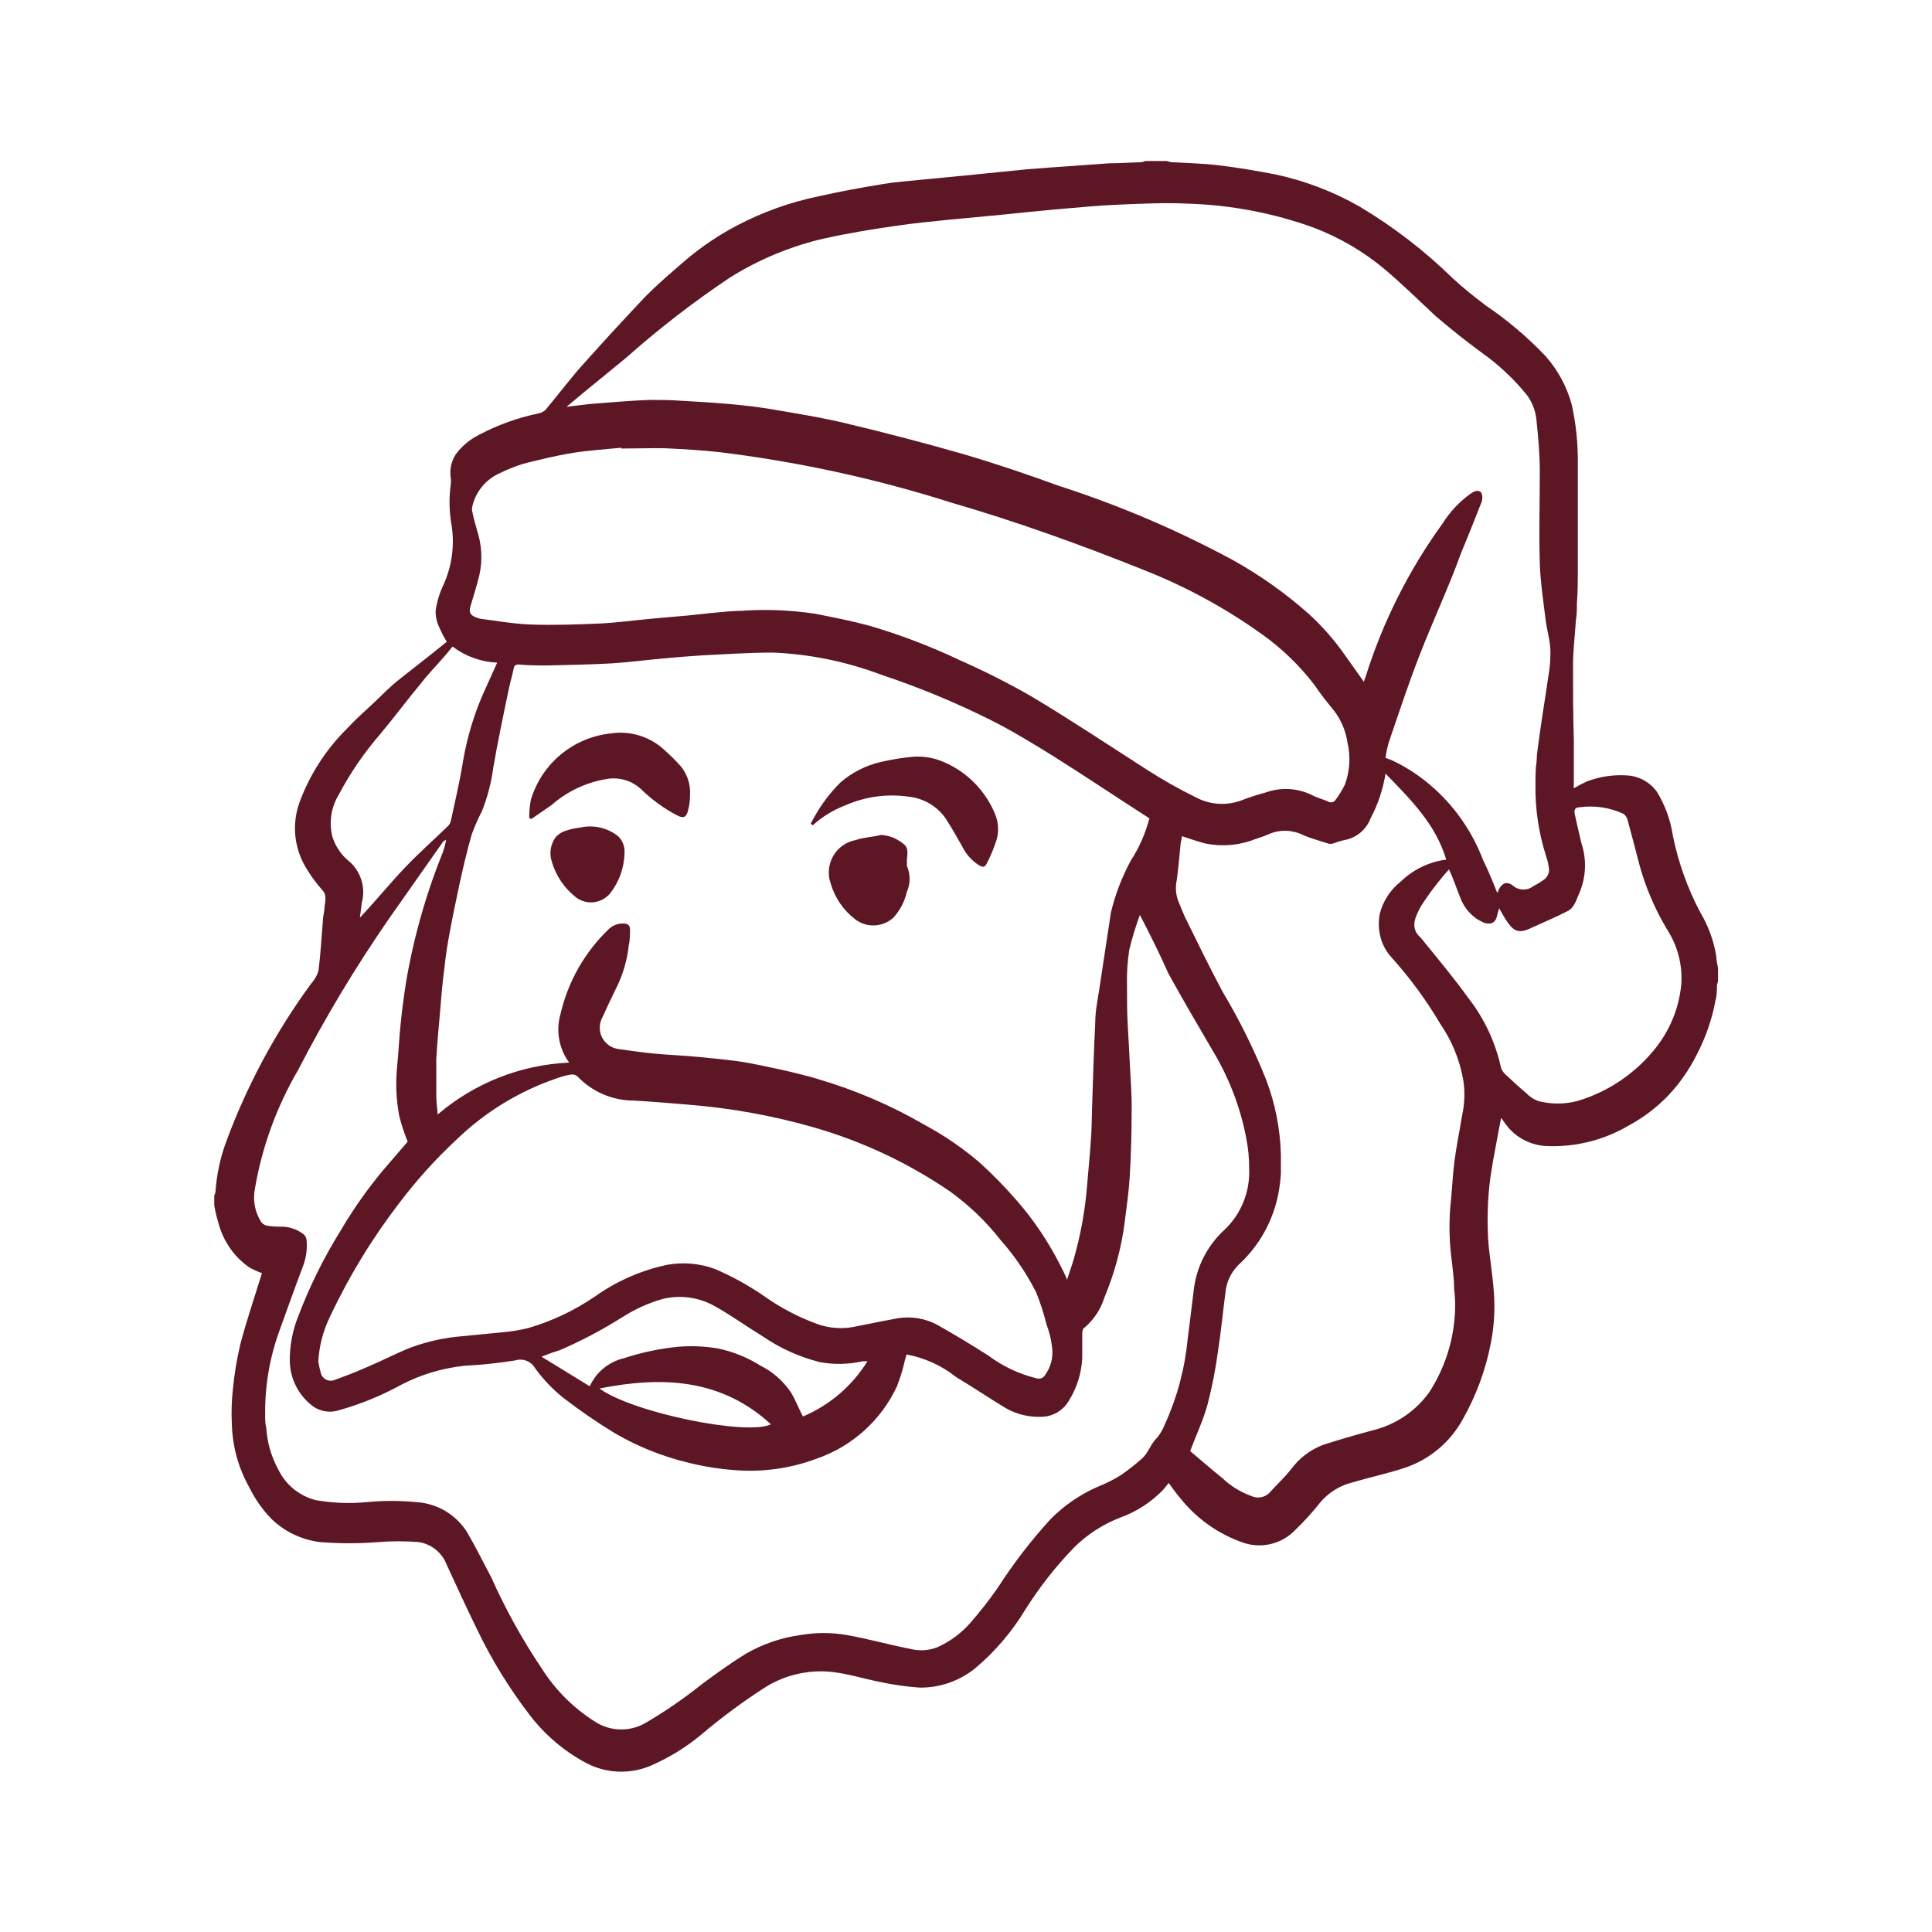 <svg xmlns="http://www.w3.org/2000/svg" fill="none" viewBox="0 0 120 120" height="120" width="120">
<path fill="#5D1624" d="M13.309 74.879V74.25C13.336 74.195 13.359 74.137 13.379 74.078C13.449 72.996 13.672 71.93 14.051 70.91C15.344 67.406 17.121 64.102 19.328 61.09C19.539 60.863 19.691 60.594 19.781 60.301C19.91 59.301 19.961 58.301 20.051 57.231C20.051 56.93 20.152 56.629 20.16 56.34C20.172 56.051 20.34 55.629 20.02 55.281C19.664 54.887 19.344 54.457 19.07 54C18.27 52.754 18.102 51.207 18.609 49.82C19.242 48.109 20.242 46.555 21.539 45.27C22.078 44.691 22.668 44.16 23.25 43.621C23.828 43.082 24.25 42.621 24.801 42.199C25.801 41.399 26.801 40.641 27.75 39.859C27.578 39.586 27.43 39.297 27.301 39C27.133 38.668 27.051 38.301 27.058 37.93C27.137 37.383 27.293 36.852 27.531 36.352C28.082 35.153 28.258 33.817 28.031 32.52C27.895 31.711 27.887 30.883 28 30.071C28.016 29.95 28.016 29.828 28 29.711C27.914 29.192 28.023 28.66 28.308 28.219C28.691 27.703 29.191 27.285 29.769 27C30.926 26.387 32.16 25.945 33.441 25.68C33.609 25.649 33.766 25.57 33.891 25.449C34.73 24.449 35.512 23.391 36.379 22.449C37.57 21.117 38.801 19.781 40.059 18.449C40.867 17.629 41.75 16.879 42.629 16.121C43.605 15.301 44.664 14.59 45.789 14C47.383 13.164 49.086 12.555 50.852 12.192C52.172 11.891 53.5 11.653 54.852 11.43C55.621 11.301 56.391 11.25 57.172 11.168L59.773 10.918L61.328 10.762L63.809 10.512L65.578 10.379L68.941 10.141C69.602 10.141 70.269 10.09 70.941 10.07C71.008 10.051 71.074 10.028 71.141 10H72.461C72.547 10.028 72.633 10.051 72.719 10.07C73.719 10.129 74.719 10.149 75.719 10.27C76.879 10.41 78 10.602 79.192 10.828C81.035 11.219 82.805 11.895 84.442 12.828C86.543 14.082 88.488 15.578 90.238 17.289C90.867 17.879 91.547 18.41 92.238 18.938V18.942C93.606 19.863 94.863 20.93 96 22.121C96.762 22.985 97.317 24.008 97.621 25.121C97.887 26.317 98.016 27.543 98 28.77V35.379C98 36.09 98 36.801 97.942 37.508C97.942 37.836 97.942 38.168 97.883 38.508C97.824 39.43 97.711 40.348 97.703 41.258C97.703 42.836 97.703 44.406 97.754 45.977V48.715L97.75 48.719C97.742 48.801 97.742 48.879 97.75 48.961C98.02 48.801 98.297 48.656 98.578 48.531C99.348 48.239 100.168 48.114 100.988 48.16C101.746 48.18 102.453 48.551 102.899 49.16C103.414 49.989 103.754 50.914 103.899 51.879C104.235 53.547 104.809 55.157 105.602 56.66C106.106 57.5 106.445 58.43 106.602 59.399C106.602 59.649 106.672 59.887 106.711 60.137V60.899C106.711 61 106.652 61.11 106.641 61.207C106.641 61.516 106.641 61.836 106.551 62.137V62.141C106.336 63.313 105.942 64.445 105.391 65.5C104.926 66.434 104.328 67.293 103.61 68.051C102.895 68.793 102.07 69.422 101.16 69.91C99.602 70.828 97.809 71.27 96 71.18C95.113 71.125 94.285 70.719 93.699 70.051C93.535 69.852 93.383 69.645 93.238 69.43C93.18 69.731 93.137 69.961 93.09 70.192C92.942 71.043 92.762 71.891 92.629 72.75C92.527 73.36 92.469 73.981 92.43 74.602C92.387 75.383 92.387 76.168 92.43 76.95C92.508 78.059 92.711 79.168 92.789 80.289C92.867 81.352 92.801 82.418 92.59 83.461C92.27 85.11 91.68 86.7 90.852 88.16C90.078 89.571 88.805 90.641 87.281 91.16C86.231 91.512 85.133 91.739 84.07 92.059C83.262 92.243 82.535 92.684 82 93.321C81.531 93.914 81.024 94.477 80.481 95C79.664 95.875 78.418 96.2 77.281 95.84C75.703 95.309 74.313 94.329 73.281 93.02C73.043 92.75 72.832 92.43 72.59 92.11C72.449 92.282 72.352 92.418 72.231 92.551C71.489 93.313 70.582 93.899 69.578 94.262C68.5 94.676 67.52 95.313 66.699 96.129C65.574 97.297 64.567 98.578 63.699 99.95C62.867 101.336 61.809 102.578 60.571 103.621C59.602 104.403 58.395 104.828 57.149 104.821C56.332 104.766 55.52 104.653 54.719 104.481C53.719 104.289 52.719 103.969 51.719 103.852C50.281 103.688 48.828 104.008 47.59 104.762C46.172 105.668 44.817 106.672 43.531 107.762C42.594 108.535 41.555 109.176 40.442 109.66C39.153 110.215 37.684 110.164 36.442 109.52C35.059 108.789 33.848 107.766 32.899 106.52C31.629 104.867 30.531 103.082 29.629 101.199C28.988 99.891 28.379 98.559 27.75 97.2C27.469 96.446 26.797 95.899 26 95.781C25.168 95.715 24.332 95.715 23.5 95.781C22.293 95.879 21.078 95.879 19.871 95.781C18.742 95.641 17.688 95.141 16.871 94.352C16.313 93.781 15.848 93.125 15.5 92.41C14.805 91.188 14.43 89.813 14.399 88.41C14.364 87.711 14.387 87.016 14.461 86.321C14.551 85.364 14.707 84.414 14.93 83.481C15.32 82 15.82 80.539 16.27 79.082V79.079C16 78.981 15.735 78.86 15.481 78.719C14.547 78.067 13.875 77.102 13.578 76C13.465 75.633 13.375 75.258 13.309 74.879ZM93 55.469C93.23 54.848 93.55 54.68 94 55.028V55.032C94.367 55.325 94.882 55.325 95.25 55.032C95.5 54.907 95.738 54.758 95.96 54.59C96.113 54.45 96.203 54.258 96.218 54.051C96.191 53.739 96.125 53.434 96.019 53.141C95.566 51.703 95.343 50.207 95.371 48.7C95.371 48.231 95.371 47.758 95.441 47.289C95.449 47.02 95.472 46.75 95.511 46.481C95.601 45.782 95.71 45.071 95.812 44.371C95.914 43.672 96.062 42.801 96.171 42.012C96.261 41.508 96.304 41 96.3 40.489C96.3 39.817 96.082 39.16 96 38.489C95.859 37.328 95.679 36.168 95.64 35C95.582 33.102 95.64 31.192 95.64 29.281C95.64 28.281 95.55 27.203 95.441 26.172C95.398 25.586 95.195 25.024 94.851 24.551C94.039 23.547 93.093 22.656 92.039 21.91C91.039 21.18 90.109 20.43 89.179 19.641C88.129 18.66 87.101 17.649 86 16.719C84.687 15.621 83.199 14.75 81.601 14.141C79.09 13.231 76.449 12.731 73.781 12.649C72.371 12.578 70.961 12.649 69.55 12.707C68.14 12.766 66.82 12.899 65.461 13.016C64.461 13.106 63.402 13.215 62.359 13.324L59 13.641C57.871 13.762 56.738 13.86 55.621 14.031C54.172 14.242 52.722 14.473 51.293 14.793L51.289 14.789C49.187 15.262 47.179 16.09 45.351 17.231C43.082 18.746 40.918 20.418 38.879 22.231L36.238 24.391L35.187 25.27C35.808 25.199 36.316 25.121 36.828 25.078C37.988 24.988 39.136 24.887 40.289 24.84C40.968 24.84 41.648 24.84 42.289 24.891C43.238 24.942 44.199 25 45.148 25.082C46.097 25.16 46.949 25.262 47.828 25.402C49.406 25.672 50.988 25.922 52.539 26.293C55.007 26.883 57.468 27.524 59.898 28.223C61.898 28.813 63.898 29.492 65.898 30.223V30.219C69.574 31.41 73.132 32.93 76.531 34.762C78.23 35.703 79.824 36.832 81.281 38.121C82.152 38.914 82.929 39.809 83.601 40.782L84.722 42.36C84.722 42.239 84.781 42.149 84.812 42.071H84.808C85.879 38.653 87.492 35.43 89.59 32.532C90.039 31.813 90.617 31.192 91.3 30.692C91.511 30.551 91.789 30.371 92 30.59C92.093 30.797 92.093 31.032 92 31.239C91.609 32.239 91.191 33.297 90.761 34.317C90 36.442 89 38.551 88.171 40.7C87.472 42.489 86.871 44.321 86.25 46.141C86.164 46.446 86.097 46.754 86.058 47.071C86.25 47.137 86.437 47.215 86.621 47.301C87.527 47.746 88.363 48.321 89.109 49C90.441 50.211 91.468 51.719 92.109 53.399C92.429 54.059 92.718 54.739 93 55.469ZM71.391 50.828C69.391 49.547 67.449 48.239 65.461 46.989C64.191 46.2 62.91 45.418 61.59 44.75C59.379 43.641 57.09 42.692 54.738 41.91C52.582 41.094 50.305 40.629 48 40.532C46.551 40.532 45.102 40.633 43.648 40.703C42.82 40.754 41.976 40.825 41.148 40.903C40.148 40.993 39.059 41.133 38.008 41.203C36.68 41.274 35.347 41.305 34.008 41.332C33.418 41.332 32.816 41.332 32.227 41.274C32.027 41.274 31.945 41.325 31.906 41.524C31.828 41.914 31.707 42.305 31.625 42.696C31.273 44.375 30.914 46.067 30.625 47.754L30.629 47.75C30.504 48.641 30.277 49.512 29.949 50.352C29.707 50.821 29.492 51.305 29.308 51.801C29.02 52.801 28.77 53.852 28.547 54.879C28.328 55.91 28.058 57.18 27.855 58.34C27.715 59.11 27.625 59.891 27.535 60.668C27.445 61.45 27.395 62.098 27.336 62.809C27.258 63.809 27.145 64.809 27.098 65.809V68.008C27.098 68.406 27.148 68.797 27.187 69.219H27.191C29.477 67.266 32.347 66.133 35.352 66C34.719 65.137 34.52 64.031 34.809 63C35.273 60.981 36.316 59.141 37.809 57.711C38.047 57.484 38.363 57.359 38.691 57.359C39.031 57.359 39.152 57.488 39.133 57.828C39.113 58.168 39.133 58.387 39.062 58.668L39.059 58.672C38.961 59.629 38.688 60.563 38.25 61.422C37.969 62 37.691 62.582 37.43 63.16C37.207 63.551 37.191 64.028 37.391 64.43C37.594 64.832 37.984 65.106 38.43 65.16C39.191 65.262 39.949 65.379 40.711 65.449C41.473 65.52 42.5 65.559 43.391 65.649C44.391 65.75 45.492 65.84 46.531 66.028C47.973 66.309 49.422 66.617 50.832 67.028L50.828 67.031C53.145 67.711 55.367 68.668 57.449 69.879C58.668 70.535 59.809 71.32 60.859 72.219C61.688 72.973 62.469 73.774 63.199 74.621C64.219 75.797 65.09 77.094 65.801 78.481C65.949 78.77 66.102 79.059 66.281 79.481C66.43 78.992 66.582 78.59 66.703 78.18H66.699C67.121 76.699 67.398 75.184 67.52 73.649C67.598 72.649 67.699 71.738 67.758 70.789C67.809 70.149 67.809 69.508 67.828 68.879C67.887 67.09 67.938 65.309 68.027 63.527C68.027 62.758 68.199 62.008 68.309 61.246C68.418 60.484 68.539 59.746 68.648 59.008C68.758 58.27 68.879 57.449 69 56.68C69.269 55.555 69.688 54.469 70.238 53.449C70.762 52.645 71.148 51.758 71.391 50.828ZM56.309 84.129L56.219 84.43C56.094 84.997 55.926 85.551 55.719 86.09C54.738 88.212 52.93 89.84 50.719 90.602C49.09 91.212 47.344 91.454 45.609 91.309C44.648 91.239 43.695 91.083 42.762 90.852C41.145 90.465 39.594 89.844 38.16 89.001C37.066 88.336 36.012 87.61 35 86.829C34.336 86.301 33.75 85.688 33.25 85.001C33.004 84.555 32.476 84.344 31.988 84.501C30.953 84.665 29.91 84.778 28.859 84.829C27.492 84.973 26.16 85.368 24.941 86.001C23.722 86.672 22.437 87.2 21.101 87.579C20.57 87.762 19.984 87.696 19.512 87.399C18.594 86.751 18.035 85.711 18 84.59C17.984 83.614 18.164 82.645 18.531 81.739C19.234 79.891 20.113 78.114 21.16 76.43C21.922 75.133 22.789 73.899 23.75 72.739L25.32 70.911C25.113 70.395 24.937 69.868 24.801 69.329C24.613 68.34 24.562 67.332 24.66 66.329C24.762 65.27 24.808 64.207 24.93 63.157C25.051 62.106 25.18 61.157 25.371 60.157V60.161C25.852 57.676 26.57 55.246 27.519 52.899C27.601 52.664 27.664 52.426 27.711 52.18C27.625 52.188 27.547 52.239 27.5 52.309L24.14 57.09C22.066 60.094 20.183 63.227 18.512 66.469C17.168 68.766 16.258 71.286 15.82 73.911C15.703 74.606 15.848 75.317 16.23 75.911C16.32 76.02 16.441 76.098 16.578 76.129C16.91 76.18 17.246 76.2 17.578 76.192C18.023 76.211 18.453 76.364 18.808 76.629C18.937 76.715 19.019 76.848 19.039 77C19.094 77.551 19.023 78.102 18.828 78.621C18.308 79.993 17.828 81.352 17.328 82.731C16.734 84.391 16.445 86.145 16.469 87.911C16.469 88.172 16.469 88.43 16.539 88.692C16.594 89.598 16.851 90.485 17.289 91.282C17.75 92.231 18.605 92.926 19.629 93.18C20.672 93.36 21.73 93.399 22.781 93.301C23.804 93.2 24.836 93.2 25.859 93.301C27.144 93.375 28.312 94.067 29 95.149C29.539 96.071 30 97.008 30.511 97.969C31.39 99.938 32.437 101.829 33.64 103.621C34.472 104.938 35.586 106.059 36.898 106.899C37.84 107.539 39.058 107.594 40.05 107.039C41.293 106.317 42.48 105.5 43.601 104.602C44.492 103.942 45.39 103.293 46.34 102.711C47.39 102.106 48.547 101.711 49.75 101.551C50.683 101.391 51.636 101.391 52.57 101.551C53.91 101.782 55.218 102.16 56.57 102.422C57.129 102.559 57.718 102.52 58.25 102.301C59.011 101.953 59.695 101.45 60.25 100.821C60.875 100.106 61.461 99.36 62 98.578C62.961 97.086 64.05 95.672 65.25 94.36C66.082 93.516 67.066 92.84 68.148 92.36C68.668 92.156 69.168 91.906 69.64 91.61C70.082 91.301 70.507 90.969 70.91 90.61C71.332 90.258 71.449 89.699 71.851 89.32C72.062 89.067 72.23 88.778 72.351 88.469C73.117 86.793 73.593 85.004 73.769 83.172C73.898 82.172 74.019 81.172 74.14 80.172C74.297 78.719 74.976 77.375 76.05 76.391C77.078 75.418 77.636 74.055 77.59 72.641C77.594 71.969 77.531 71.297 77.398 70.641C77.023 68.715 76.308 66.875 75.289 65.199C74.367 63.629 73.449 62.059 72.57 60.461C72 59.18 71.41 58 70.8 56.828C70.539 57.539 70.316 58.266 70.14 59C70.027 59.727 69.98 60.465 70 61.199C70 62.039 70 62.891 70.05 63.739C70.101 64.59 70.14 65.34 70.179 66.137C70.219 66.938 70.3 67.989 70.289 68.918C70.289 70.317 70.25 71.719 70.168 73.117C70.109 74.047 69.976 74.969 69.859 75.898C69.652 77.508 69.226 79.082 68.601 80.578C68.375 81.32 67.933 81.981 67.34 82.481C67.261 82.481 67.23 82.692 67.219 82.801V84.359C67.172 85.297 66.886 86.207 66.39 87C66.031 87.621 65.367 88.004 64.648 88C63.886 88.027 63.133 87.84 62.468 87.461C61.468 86.859 60.468 86.18 59.398 85.539C58.5 84.824 57.441 84.34 56.309 84.129ZM38.59 27.859V27.809C37.59 27.91 36.59 27.969 35.59 28.129C34.59 28.289 33.488 28.551 32.449 28.82C31.968 28.977 31.496 29.168 31.039 29.391C30.199 29.762 29.578 30.5 29.351 31.391C29.304 31.543 29.304 31.707 29.351 31.859C29.422 32.219 29.531 32.578 29.633 32.938L29.629 32.941C29.925 33.828 29.976 34.777 29.781 35.691C29.621 36.363 29.41 37.02 29.211 37.691C29.121 38.02 29.211 38.18 29.48 38.312V38.309C29.59 38.363 29.707 38.406 29.828 38.43C30.828 38.559 31.898 38.75 32.937 38.789C34.359 38.84 35.789 38.789 37.207 38.73C38.285 38.68 39.379 38.531 40.457 38.43L42.629 38.238C43.758 38.137 44.879 37.969 46.008 37.938L46.011 37.941C47.551 37.828 49.101 37.891 50.629 38.121C51.75 38.34 52.879 38.562 53.98 38.859C55.906 39.422 57.789 40.137 59.601 41C61.137 41.676 62.633 42.434 64.09 43.27C66.512 44.719 68.84 46.27 71.238 47.809C72.222 48.441 73.242 49.016 74.289 49.531C75.172 49.996 76.211 50.059 77.141 49.699C77.613 49.52 78.097 49.359 78.59 49.23C79.535 48.883 80.578 48.938 81.48 49.379C81.801 49.551 82.16 49.641 82.48 49.777V49.781C82.558 49.832 82.656 49.848 82.75 49.824C82.844 49.801 82.922 49.742 82.969 49.66C83.183 49.371 83.371 49.062 83.531 48.738C83.84 47.91 83.898 47.004 83.699 46.141C83.594 45.414 83.305 44.723 82.859 44.141C82.437 43.621 82.039 43.141 81.648 42.551C80.722 41.34 79.621 40.273 78.379 39.391C76.098 37.758 73.621 36.414 71.012 35.391C67.101 33.82 63.121 32.391 59.09 31.219C54.414 29.734 49.609 28.688 44.738 28.09C43.577 27.961 42.41 27.891 41.249 27.84C40.37 27.828 39.48 27.859 38.59 27.859ZM86.059 48.05C85.902 49.019 85.59 49.961 85.129 50.828C84.863 51.535 84.242 52.05 83.5 52.179C83.254 52.234 83.012 52.308 82.781 52.398C82.691 52.418 82.598 52.418 82.512 52.398C81.992 52.226 81.461 52.09 80.961 51.879C80.309 51.543 79.539 51.507 78.859 51.789C78.566 51.918 78.266 52.027 77.961 52.121C76.961 52.515 75.871 52.605 74.82 52.379C74.34 52.25 73.879 52.09 73.41 51.937C73.41 52.078 73.352 52.226 73.332 52.386C73.254 53.168 73.191 53.945 73.082 54.726L73.078 54.73C72.996 55.156 73.039 55.597 73.199 55.999C73.348 56.351 73.48 56.711 73.648 57.058C74.387 58.558 75.117 60.058 75.91 61.546V61.55C76.965 63.312 77.879 65.152 78.641 67.058C79.207 68.55 79.516 70.124 79.558 71.718V72.898C79.531 73.324 79.48 73.742 79.398 74.16C79.066 75.851 78.203 77.394 76.93 78.558C76.453 79.031 76.164 79.652 76.109 80.32C75.949 81.531 75.84 82.742 75.648 83.949C75.5 85.062 75.281 86.163 75 87.249C74.719 88.249 74.281 89.179 73.922 90.128C74.562 90.668 75.23 91.249 75.922 91.808C76.43 92.296 77.039 92.668 77.699 92.91C78.086 93.101 78.547 93.023 78.851 92.718C79.281 92.23 79.761 91.796 80.16 91.296V91.3C80.66 90.601 81.355 90.062 82.16 89.749C83.16 89.421 84.16 89.14 85.219 88.851C86.652 88.515 87.91 87.671 88.769 86.48C89.769 84.941 90.324 83.16 90.379 81.328C90.391 80.914 90.371 80.496 90.32 80.078C90.32 79.539 90.25 79 90.191 78.457V78.46C90.027 77.312 89.988 76.152 90.078 75C90.187 74 90.219 73.07 90.34 72.121C90.461 71.171 90.66 70.242 90.808 69.312V69.308C90.972 68.585 91 67.843 90.891 67.109C90.672 65.843 90.18 64.64 89.449 63.578C88.59 62.121 87.582 60.75 86.449 59.488C86.062 59.074 85.801 58.558 85.699 58C85.621 57.593 85.621 57.175 85.699 56.769C85.894 55.98 86.351 55.273 86.988 54.769C87.762 54.015 88.758 53.531 89.828 53.39C89.16 51.16 87.602 49.648 86.059 48.05ZM19.77 84.577C19.809 84.808 19.859 85.034 19.922 85.261C19.961 85.445 20.082 85.601 20.25 85.687C20.418 85.773 20.617 85.781 20.789 85.71C21.508 85.448 22.219 85.171 22.918 84.859C23.817 84.48 24.68 84.019 25.59 83.667V83.671C26.578 83.312 27.613 83.085 28.66 82.999L31.23 82.749C31.762 82.702 32.289 82.617 32.809 82.488C34.273 82.062 35.66 81.406 36.922 80.55C38.289 79.573 39.844 78.89 41.488 78.55C42.469 78.382 43.477 78.476 44.41 78.82C45.461 79.269 46.465 79.823 47.41 80.468C48.461 81.222 49.613 81.827 50.828 82.261C51.492 82.484 52.199 82.546 52.891 82.441C53.781 82.269 54.66 82.081 55.551 81.921C56.465 81.722 57.418 81.855 58.238 82.3C59.297 82.902 60.348 83.531 61.379 84.191C62.273 84.862 63.293 85.343 64.379 85.609C64.551 85.663 64.738 85.613 64.859 85.48C65.266 84.956 65.442 84.292 65.34 83.64C65.285 83.167 65.172 82.703 65 82.261C64.832 81.578 64.617 80.909 64.352 80.261C63.754 79.081 63.008 77.984 62.129 76.999C61.234 75.855 60.18 74.847 59 73.999C56.387 72.214 53.504 70.863 50.461 69.999C47.934 69.281 45.34 68.816 42.719 68.609C41.598 68.519 40.469 68.417 39.348 68.359H39.352C38.039 68.355 36.785 67.816 35.879 66.871C35.777 66.773 35.641 66.726 35.5 66.738C35.203 66.781 34.91 66.855 34.629 66.96C32.293 67.749 30.156 69.046 28.379 70.761C27.078 71.968 25.883 73.292 24.809 74.71C23.117 76.909 21.668 79.284 20.488 81.8C20.066 82.667 19.82 83.613 19.77 84.577ZM90 53.999C89.355 54.718 88.769 55.488 88.25 56.3C87.96 56.859 87.511 57.62 88.25 58.249L88.308 58.32C89.308 59.55 90.308 60.749 91.218 62.011C92.191 63.265 92.875 64.718 93.218 66.269C93.257 66.429 93.343 66.574 93.461 66.691C93.902 67.113 94.351 67.519 94.812 67.91H94.808C95.019 68.124 95.269 68.285 95.55 68.39C96.34 68.593 97.168 68.593 97.961 68.39C99.925 67.808 101.656 66.621 102.91 64.999C103.773 63.874 104.3 62.531 104.429 61.121C104.507 59.921 104.195 58.726 103.539 57.718C102.804 56.492 102.238 55.175 101.851 53.8C101.59 52.8 101.351 51.878 101.09 50.921C101.047 50.765 100.953 50.628 100.82 50.539C99.976 50.152 99.039 50.015 98.121 50.14C97.761 50.14 97.769 50.378 97.82 50.609C97.949 51.21 98.09 51.8 98.23 52.39C98.554 53.37 98.515 54.433 98.129 55.39C97.918 55.831 97.808 56.39 97.347 56.601C96.566 56.999 95.757 57.339 94.957 57.703C94.156 58.062 93.867 57.632 93.476 57.042C93.355 56.843 93.246 56.644 93.117 56.413C93.066 56.593 93.015 56.722 92.988 56.863C92.886 57.394 92.507 57.441 92.117 57.292L92.121 57.288C91.968 57.222 91.828 57.14 91.691 57.05C91.234 56.722 90.886 56.265 90.691 55.738C90.468 55.179 90.289 54.62 90 53.999ZM22.352 56.999C23.352 55.941 24.191 54.898 25.121 53.921C26.051 52.941 26.949 52.16 27.852 51.281C27.922 51.199 27.973 51.105 28 50.999C28.262 49.781 28.551 48.57 28.75 47.339C28.992 45.882 29.41 44.464 30 43.109L30.879 41.16C29.879 41.113 28.91 40.765 28.109 40.16C27.898 40.421 27.73 40.628 27.539 40.839C27.09 41.37 26.609 41.839 26.168 42.417C25.328 43.417 24.539 44.495 23.688 45.507L23.691 45.511C22.66 46.687 21.773 47.98 21.039 49.359C20.567 50.14 20.422 51.074 20.641 51.96C20.817 52.519 21.141 53.023 21.578 53.41C22.391 54.038 22.742 55.097 22.469 56.089C22.43 56.398 22.398 56.691 22.352 56.999ZM53.879 84.55H53.578C52.703 84.75 51.793 84.769 50.91 84.601C49.644 84.281 48.445 83.738 47.371 83C46.371 82.39 45.461 81.73 44.472 81.171H44.468C43.472 80.582 42.285 80.406 41.16 80.679C40.265 80.937 39.414 81.324 38.629 81.828C37.422 82.589 36.16 83.257 34.851 83.828C34.66 83.906 34.461 83.957 34.261 84.027L33.633 84.265L36.633 86.105L36.629 86.109C37.027 85.226 37.816 84.578 38.761 84.359C39.855 83.999 40.992 83.761 42.14 83.648C42.968 83.582 43.801 83.617 44.621 83.761C45.547 83.957 46.429 84.316 47.23 84.82C47.996 85.203 48.652 85.777 49.129 86.488C49.41 86.949 49.609 87.488 49.867 87.976L49.871 87.98C51.531 87.281 52.933 86.082 53.879 84.55ZM47.879 88.461C44.808 85.64 41.16 85.461 37.231 86.242C39.328 87.761 46.461 89.199 47.891 88.461H47.879Z"></path>
<path fill="#5D1624" d="M50.352 51.16L50.59 50.73C51.024 49.949 51.567 49.23 52.2 48.601C52.919 47.98 53.778 47.543 54.7 47.328C55.379 47.172 56.067 47.059 56.762 47C57.407 46.961 58.051 47.078 58.641 47.34C60.079 47.961 61.215 49.121 61.809 50.57C62.055 51.164 62.055 51.828 61.809 52.422C61.669 52.828 61.501 53.227 61.301 53.609C61.172 53.879 61.051 53.891 60.79 53.73C60.364 53.457 60.016 53.074 59.79 52.621C59.45 52.012 59.11 51.41 58.731 50.832V50.828C58.208 50.082 57.387 49.594 56.481 49.488C55.122 49.285 53.735 49.473 52.481 50.031C51.743 50.312 51.067 50.73 50.481 51.262L50.352 51.16Z"></path>
<path fill="#5D1624" d="M32.871 50.809C32.867 50.434 32.902 50.059 32.969 49.692C33.64 47.422 35.617 45.786 37.969 45.551C39.187 45.375 40.422 45.77 41.308 46.621C41.66 46.934 41.996 47.27 42.308 47.621C42.699 48.114 42.894 48.731 42.859 49.36C42.863 49.7 42.82 50.036 42.73 50.36C42.629 50.782 42.429 50.84 42.05 50.641C41.222 50.207 40.465 49.653 39.8 49C39.273 48.516 38.562 48.286 37.851 48.36C36.519 48.543 35.269 49.114 34.261 50L33 50.871L32.871 50.809Z"></path>
<path fill="#5D1624" d="M54.719 51.859C55.219 51.886 55.696 52.074 56.079 52.39C56.52 52.672 56.309 53.152 56.329 53.55V53.781C56.555 54.293 56.555 54.879 56.329 55.39C56.192 55.988 55.903 56.543 55.489 57C54.833 57.597 53.84 57.644 53.129 57.109C52.399 56.554 51.864 55.781 51.602 54.898C51.395 54.336 51.446 53.707 51.743 53.183C52.036 52.66 52.547 52.293 53.141 52.179C53.661 52 54.192 52 54.719 51.859Z"></path>
<path fill="#5D1624" d="M38.789 53C38.769 53.895 38.461 54.762 37.91 55.469C37.387 56.125 36.433 56.242 35.769 55.73C35.047 55.164 34.519 54.383 34.269 53.5C34.105 52.992 34.195 52.434 34.512 52C34.672 51.82 34.879 51.684 35.109 51.609C35.414 51.504 35.73 51.434 36.051 51.398C36.863 51.219 37.711 51.41 38.371 51.922C38.672 52.195 38.824 52.594 38.789 53Z"></path>
</svg>
